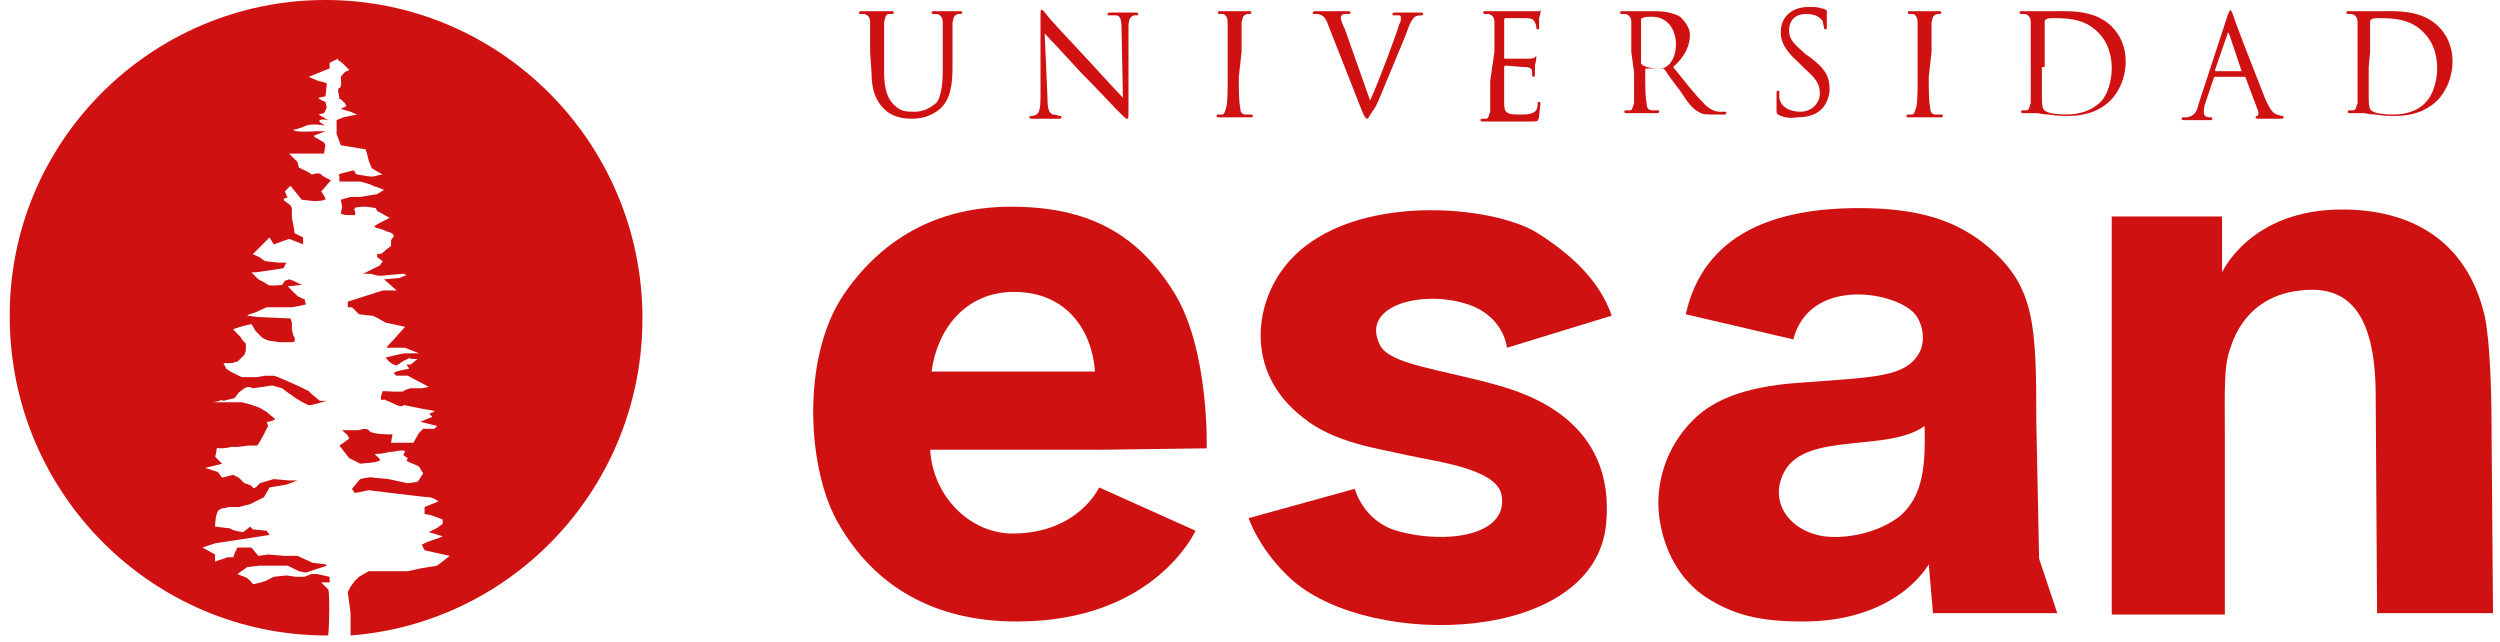 <?xml version="1.0" encoding="utf-8"?>
<!-- Generator: Adobe Illustrator 24.0.2, SVG Export Plug-In . SVG Version: 6.00 Build 0)  -->
<svg version="1.1" id="Capa_1" xmlns="http://www.w3.org/2000/svg" xmlns:xlink="http://www.w3.org/1999/xlink" x="0px" y="0px"
	 viewBox="0 0 179 46" style="enable-background:new 0 0 179 46;" xml:space="preserve">
<style type="text/css">
	.st0{fill:#CF1111;}
</style>
<path class="st0" d="M46,22.8c0,12-9.2,21.8-20.9,22.7v-1.6l-0.2-1.5l0.2-0.4l0.3-0.4l0.3-0.3l0.7-0.4h2.8l0.9-0.2l1.2-0.2l0.9-0.7
	l-1.8-0.4L30.2,39l0.4-0.2l0.6-0.2l0.5-0.2l-1-0.3l0.6-0.3l0.4-0.3l0-0.3l-0.8-0.3l-0.5-0.1l0-0.5l1-0.4c0,0-0.4-0.3-0.7-0.3
	c-0.3,0-4.3-0.5-4.3-0.5l-1,0.2L25.2,35l0.5-0.6l0.1-0.1c0,0,0.8-0.2,0.9-0.1c0.1,0,1.1,0.1,1.1,0.1l1.4,0.3l0.7-0.1l0.4-0.6
	L30,33.4L29.1,33l0.1-0.2c0,0-0.4-0.2-0.3-0.3c0.1-0.1,0.1-0.2,0.1-0.2s-0.1-0.1-0.6,0c-0.5,0.1-0.3,0-0.7,0.1s-0.6,0.1-0.8,0.1
	c-0.2,0,0.2,0.2,0.3,0.4c0.1,0.1-0.4,0.2-0.4,0.2l-1,0.1L25,32.8l-0.7-0.9l0.3-0.2l0.4-0.3c0,0-0.1-0.3-0.3-0.4
	c-0.1-0.1-0.2-0.2-0.2-0.2h1.2c0,0,0.5-0.2,0.7,0c0.1,0.3,1.4,0.3,1.4,0.3l0.3,0L28,31.7l0.5,0l1.1,0L30,31l0.3-0.3h0.8l0.2-0.2
	l-1.2-0.3l0.7-0.3c0,0,0.3,0,0-0.2c-0.3-0.2,1.1-0.2-0.4-0.4C28.9,29,28.9,29,28.9,29s-0.1,0.2-0.5,0c-0.4-0.2-0.9-0.4-0.9-0.4
	s-0.2,0.1-0.2,0c-0.1-0.1,0.1-0.6,0.1-0.6s1.5,0.1,1.5,0c0.1-0.1,0.5-0.2,0.5-0.2h0.8l0.5-0.1l-1.5-0.8h-0.8c0,0-0.4-0.2,0-0.3
	c0.3-0.1,0.9-0.2,0.9-0.2l-0.2-0.3h0.3l0.5-0.4c0,0-0.3,0-0.5,0c-0.2,0,0.3-0.3-0.2,0c-0.5,0.2-0.5,0.3-0.7,0.4
	c-0.2,0.1,0,0.1-0.3,0c-0.3-0.1-0.5-0.4-0.5-0.4l-0.1-0.1c0,0,1.2-0.3,1.4-0.3s0.8,0,0.8,0l0.2,0l-1-0.4h-1c0,0-0.2,0-0.3,0
	c-0.1,0,0.5-0.6,0.5-0.6l0.8-0.9l-1.4-0.3c0,0-0.8-0.5-1-0.5c-0.2,0-0.9-0.1-0.9-0.1l-0.2-0.2l-0.3-0.3h-0.3v-0.4l2.5-0.8h1L27.5,20
	l1.1-0.1l0.5-0.2l-0.2-0.1l-1.2,0.1c0,0-0.5,0.1-0.8,0c-0.3-0.1-0.5-0.1-0.5-0.1H26l0.4-0.2l0.4-0.2l0.4-0.2l0.2-0.3L27,18.4v-0.2
	c0,0,0.3,0,0.4-0.1c0.1-0.1,0.1-0.1,0.1-0.1l0.5-0.4l0-0.4l0.2-0.3c0,0,0-0.2-0.4-0.3c-0.4-0.1-0.2-0.1-0.2-0.1l-0.7-0.2l-0.1-0.1
	c0.1-0.1,0.7-0.4,0.7-0.4l0.4-0.2L27,15.1l-0.1-0.2c0,0-0.6-0.1-0.7-0.1s-0.7,0-0.8,0.1c0,0.1-0.1,0,0,0.2c0.1,0.2,0,0.3,0,0.3
	l-0.2,0c0,0-0.4,0-0.4,0c-0.1,0-0.4-0.1-0.4-0.1l0.1-0.5l-0.1-0.5l0.7-0.2h0.7l1.2-0.2l0.5-0.3c0,0-0.5-0.2-0.5-0.2
	c-0.1,0-0.5-0.2-0.5-0.2L25.8,13c0,0-0.7,0-1.1,0c-0.4,0-0.4,0-0.4,0l0-0.4c0,0-0.2-0.1,0.2-0.2c0.4-0.1,0.8-0.2,0.8-0.2
	s0.1,0.1,0.2,0.2c0.1,0-0.1,0-0.2,0c0,0,0.1,0,0.3,0.1c0.7,0.1,1,0.2,1.3,0.1c0.3-0.1,0.5-0.1,0.5-0.1l-0.7-0.4l-0.1-0.1l-0.2-0.5
	c0,0,0,0-0.1-0.4c-0.1-0.4,0-0.1-0.1-0.3c0-0.1,0-0.1,0-0.1l-1.8-0.3l-0.3-0.8v-1l0.5-0.2c0,0,0.9-0.2,1-0.2c0.1,0,0.2,0.1,0.1,0
	C25.7,8.3,25.1,8,25.1,8l-0.7-0.2l0.4-0.2l-0.1-0.2l-0.3-0.3c0,0-0.2,0-0.1-0.1c0-0.1-0.2-0.7,0-0.7c0.2,0,0.1-0.8,0.1-0.8
	s0.3-0.4,0.4-0.4c0.1,0,0.2-0.1,0.2-0.1l-0.5-0.5l-0.3-0.2V4.2l-0.6,0.3v0.4l-1.5,0.6l0.7,0.3c0,0,0.6,0.1,0.6,0.2
	c0,0.1-0.1,0.9-0.1,0.9S22.8,7,22.8,7c0,0.1,0.5,0.3,0.5,0.3l0.1,0.4l-0.2,0.4l-0.4,0.1l0.7,0.4c0,0-0.4-0.1-0.6,0
	c-0.2,0.1,0.4,0.4,0.4,0.4S22.4,8.8,21.9,9C21.5,9.2,21,9.3,21,9.3c0.1,0.2,1.6,0.1,1.6,0.1h0.7l-0.8,0.3v0.1l0.7,0.4l0.1,0.2
	L23.2,11L22.8,11c0,0-0.6,0-1.1,0c-0.5,0-1,0-1,0l0.6,0.6l0.1,0.4c0,0,0.9,0.4,0.9,0.5c0.1,0,0.5-0.2,0.7,0c0.2,0.2,0.7,0.4,0.7,0.4
	l-0.6,0.7L23,13.7c0,0,0.2,0.3,0.3,0.5c0.1,0.2-0.8,0.2-0.8,0.2l-0.9-0.1l-0.8-1l-0.4,0.4l0.2,0.5c0,0-0.1-0.1-0.2,0
	c-0.2,0.1,0,0.2,0,0.2l0.4,0.3l0.1,0.2l0,0.7l0.1,0.5l0.1,0.6l0.6,0.3l0,0.5l-1-0.4l-1.1,0.4L19.3,17l-0.7,0.7l-0.5,0.5
	c0,0,0.5,0.2,0.6,0.3c0.1,0.1,0.3,0.2,0.3,0.2l0.9,0.1c0,0,0.5,0,0.5,0c0.1,0,0.1,0,0.1,0l-0.2,0.4l-0.6,0.1l-1.4,0.2H18
	c0,0,0.3,0.3,0.4,0.4c0.1,0.1,0.1,0.1,0.1,0.1s0.6,0.3,0.7,0.4c0.1,0.1,1,0,1,0l0.2-0.3l0.3-0.1l0.3,0.1l0.6,0.3l-1,0.1l0.7,0.7
	l0.4,0.2l0.1,0l0.1,0.4c-0.4,0.1-1,0.2-1,0.2h-1.8l-0.9,0.4c0,0-0.4,0.1-0.5,0.2c-0.1,0,0.8,0.1,0.8,0.1l2.3,0.1l0.1,0.3v0.5
	l0.1,0.4l0.1,0.2c0,0,0,0.1,0,0.2c0,0.1-0.2,0.1-0.2,0.1l-0.4,0h-0.5c0,0-0.6-0.1-0.7-0.1c-0.1,0-0.5-0.2-0.5-0.2l-0.2-0.2l-0.3-0.3
	L18,23.2c-0.4,0.1-0.8,0.2-0.8,0.2s-0.3,0.1-0.3,0.1c-0.1,0-0.2,0.1-0.2,0.1l0.5,0.5l0.2,0.3l0.2,0.2l0,0.5l-0.1,0.3l-0.1,0.1
	l-0.4,0.4c0,0,0,0-0.1,0c-0.2,0.1-0.4,0.1-0.5,0.1c-0.1,0-0.4,0-0.4,0l0.2,0.4l0.3,0.2l0.8,0.4l1.1,0l0.6-0.1c0,0,0.5,0,0.6,0
	c0.1,0,1,0.4,1,0.4l0.9,0.4l0.6,0.3l0.2,0.2l0.6,0.5l0.5,0c0,0-1.3,0.4-1.3,0.3c-0.1,0-1-0.5-1.2-0.7c-0.2-0.1-0.7-0.5-0.7-0.5
	l-0.7-0.2l-1.4,0.2c0,0-0.3-0.2-0.6,0c-0.4,0.3-0.4,0.3-0.4,0.3l-0.3,0.4L16,28.7c0,0-0.1-0.1-0.3,0c-0.2,0.1-0.9,0.1-0.2,0.1
	c0.7,0,1.8,0,1.8,0s0,0,0.4,0.1c0.4,0.1,0.9,0.3,0.9,0.3l0.5,0.3l0.6,0.5c-0.2,0.2-0.6,0.2-0.6,0.2l0.1,0.3c0,0-0.7,1.4-0.8,1.4
	c-0.2,0-0.6,0-0.6,0s-0.7,0.1-0.8,0.1c-0.1,0-0.3,0-0.5,0c-0.2,0.1-0.8,0.1-0.8,0.1s-0.2-0.1-0.2,0.1c0,0.2-0.1,0.5-0.1,0.5l0.5,0.5
	l-1.2,0.3l0.9,0.3l0.3,0.4l0.8-0.2l0.4,0.2l0.4,0.4c0,0,0.5,0.1,0.6,0.3c0.1,0.2,0.5-0.3,0.5-0.3l1-0.3l1.1,0.1h0.6l-0.8,0.3
	l-1.2,0.2l-0.4,0.7l-0.4,0.2l-0.4,0.2l-0.2,0.1l-0.8,0.2l-0.7,0l-0.4,0.1c0,0,0-0.1-0.3,0.1c-0.3,0.2-0.3,1.2-0.3,1.2l0.8,0.1
	c0,0,0.3,0,0.4,0.1c0.1,0.1,0.8,0.2,0.8,0.2l0.4-0.3l0.1-0.1l0.2,0.2l1,0.1l0.2,0.3l-3.9,0.6l-0.9,0.3l0.9,0.5l0,0.5l0.9-0.3l0.4,0
	l0.1-0.3l0.2-0.4l1,0l0.5,0.6l0.7-0.1l1.2,0.1l0.9,0l1.1,0.5l0.9,0.1l0.1,0.1L21.9,41l-0.5-0.1l-0.8-0.4l-1,0h-1l-0.9,0.1L17,41.1
	c0,0,0.2,0.1,0.5,0.2c0.3,0.1,0.5,0.4,0.6,0.5c0,0.1,0.9-0.2,0.9-0.2l0.6-0.3l0.9-0.1l0.7,0.1h0.6l0.5-0.2l0.4,0l0.9,0.2l0,0.4h-0.6
	c0,0,0.3,0.3,0.5,0.5c0.1,0.1,0.1,2.4,0,3.3c0,0-0.1,0-0.1,0c-12.5,0-22.7-10.2-22.7-22.8C0.6,10.2,10.8,0,23.3,0
	C35.8,0,46,10.2,46,22.8z"/>
<path class="st0" d="M62.3,3.7c0-1.5,0-1.8,0-2.1c0-0.3-0.1-0.5-0.4-0.6c-0.1,0-0.2,0-0.3,0c0,0-0.1,0-0.1-0.1
	c0-0.1,0.1-0.1,0.2-0.1c0.4,0,1,0,1.1,0c0.1,0,0.7,0,1,0c0.1,0,0.2,0,0.2,0.1c0,0,0,0.1-0.1,0.1c-0.1,0-0.1,0-0.2,0
	c-0.3,0-0.3,0.2-0.4,0.6c0,0.3,0,0.6,0,2.1v1.4c0,1.4,0.3,2,0.7,2.4c0.5,0.5,0.9,0.5,1.5,0.5c0.6,0,1.2-0.3,1.6-0.7
	C67.4,6.8,67.5,6,67.5,5V3.7c0-1.5,0-1.8,0-2.1c0-0.3-0.1-0.5-0.4-0.6c-0.1,0-0.2,0-0.3,0c0,0-0.1,0-0.1-0.1c0-0.1,0.1-0.1,0.2-0.1
	c0.4,0,1,0,1,0c0.1,0,0.5,0,0.8,0c0.1,0,0.2,0,0.2,0.1c0,0,0,0.1-0.1,0.1c-0.1,0-0.1,0-0.2,0c-0.3,0.1-0.3,0.2-0.4,0.6
	c0,0.3,0,0.6,0,2.1v1.1c0,1.1-0.1,2.3-0.9,3c-0.7,0.6-1.5,0.7-2,0.7c-0.3,0-1.3,0-2-0.7c-0.5-0.5-0.9-1.2-0.9-2.6L62.3,3.7L62.3,3.7
	z"/>
<path class="st0" d="M75,7c0,0.8,0.1,1.1,0.4,1.2c0.2,0,0.4,0.1,0.5,0.1c0.1,0,0.1,0,0.1,0.1c0,0.1-0.1,0.1-0.2,0.1c-0.6,0-1,0-1,0
	c-0.1,0-0.5,0-0.9,0c-0.1,0-0.2,0-0.2-0.1c0,0,0-0.1,0.1-0.1c0.1,0,0.3,0,0.4-0.1c0.2-0.1,0.3-0.4,0.3-1.3l0-5.7
	c0-0.4,0-0.5,0.1-0.5c0.1,0,0.2,0.2,0.3,0.3c0.1,0.2,1.6,1.8,3.1,3.4c1,1.1,2.1,2.3,2.4,2.6l-0.1-5c0-0.6-0.1-0.9-0.4-0.9
	c-0.2,0-0.4,0-0.5,0c-0.1,0-0.1,0-0.1-0.1c0-0.1,0.1-0.1,0.2-0.1c0.4,0,0.9,0,1,0c0.1,0,0.4,0,0.8,0c0.1,0,0.2,0,0.2,0.1
	c0,0,0,0.1-0.1,0.1c-0.1,0-0.1,0-0.2,0c-0.3,0.1-0.4,0.3-0.4,0.9l0,5.8c0,0.7,0,0.7-0.1,0.7c-0.1,0-0.2-0.1-0.7-0.6
	c-0.1-0.1-1.5-1.6-2.6-2.7c-1.1-1.2-2.3-2.5-2.6-2.8L75,7z"/>
<path class="st0" d="M88.7,5.5c0,1,0,1.7,0.1,2.2c0,0.3,0.1,0.5,0.4,0.5c0.1,0,0.4,0,0.4,0c0.1,0,0.1,0,0.1,0.1
	c0,0.1-0.1,0.1-0.2,0.1c-0.5,0-1.2,0-1.2,0c-0.1,0-0.7,0-1,0c-0.1,0-0.2,0-0.2-0.1c0,0,0-0.1,0.1-0.1c0.1,0,0.2,0,0.3,0
	c0.2,0,0.2-0.3,0.3-0.5c0.1-0.4,0.1-1.2,0.1-2.2V3.7c0-1.5,0-1.8,0-2.1c0-0.3-0.1-0.5-0.3-0.6c-0.1,0-0.2,0-0.3,0c0,0-0.1,0-0.1-0.1
	c0-0.1,0-0.1,0.2-0.1c0.3,0,0.9,0,1,0c0.1,0,0.7,0,1,0c0.1,0,0.2,0,0.2,0.1c0,0,0,0.1-0.1,0.1c-0.1,0-0.1,0-0.2,0
	c-0.3,0.1-0.3,0.2-0.4,0.6c0,0.3,0,0.6,0,2.1L88.7,5.5L88.7,5.5z"/>
<path class="st0" d="M98.1,7.2c0.6-1.3,1.9-4.8,2.1-5.5c0.1-0.1,0.1-0.3,0.1-0.4c0-0.1,0-0.2-0.1-0.2c-0.1,0-0.3,0-0.4,0
	c-0.1,0-0.1,0-0.1-0.1c0-0.1,0.1-0.1,0.2-0.1c0.4,0,0.8,0,1,0c0.1,0,0.5,0,0.8,0c0.1,0,0.2,0,0.2,0.1c0,0,0,0.1-0.1,0.1
	c-0.1,0-0.3,0-0.5,0.1c-0.1,0.1-0.3,0.3-0.5,0.9c-0.1,0.3-0.6,1.5-1.1,2.7c-0.6,1.4-1,2.5-1.3,3C98,8.3,98,8.5,97.9,8.5
	c-0.1,0-0.2-0.1-0.4-0.6l-2.4-6.1c-0.2-0.6-0.4-0.7-0.7-0.8c-0.1,0-0.3,0-0.4,0C94,1,94,1,94,0.9c0-0.1,0.1-0.1,0.3-0.1
	c0.5,0,1,0,1.2,0c0.1,0,0.5,0,0.9,0c0.2,0,0.3,0,0.3,0.1c0,0,0,0.1-0.1,0.1c-0.1,0-0.3,0-0.4,0C96,1.1,96,1.2,96,1.3
	c0,0.1,0.1,0.4,0.3,0.8L98.1,7.2z"/>
<path class="st0" d="M107,3.7c0-1.5,0-1.8,0-2.1c0-0.3-0.1-0.5-0.4-0.6c-0.1,0-0.2,0-0.3,0c0,0-0.1,0-0.1-0.1c0-0.1,0-0.1,0.2-0.1
	c0.2,0,0.5,0,0.7,0l0.4,0c0.1,0,2,0,2.3,0c0.2,0,0.3,0,0.4,0c0,0,0.1-0.1,0.1-0.1c0,0,0,0,0,0.1c0,0.1,0,0.2-0.1,0.5
	c0,0.1,0,0.5,0,0.7c0,0.1,0,0.1-0.1,0.1c-0.1,0-0.1-0.1-0.1-0.1c0-0.1,0-0.2-0.1-0.4c-0.1-0.2-0.2-0.3-0.7-0.3c-0.2,0-1.2,0-1.4,0
	c0,0-0.1,0-0.1,0.1v2.7c0,0.1,0,0.1,0.1,0.1c0.1,0,1.3,0,1.6,0c0.2,0,0.4,0,0.5-0.1c0.1-0.1,0.1-0.1,0.1-0.1c0,0,0,0,0,0.1
	c0,0.1,0,0.2-0.1,0.6c0,0.2,0,0.6,0,0.6c0,0.1,0,0.2-0.1,0.2c0,0-0.1,0-0.1-0.1c0-0.1,0-0.2,0-0.3c0-0.1-0.1-0.3-0.5-0.3
	c-0.3,0-1.2-0.1-1.4-0.1c0,0-0.1,0-0.1,0.1v0.9c0,0.3,0,1.5,0,1.7c0,0.7,0.2,0.8,1.1,0.8c0.3,0,0.7,0,0.9-0.1
	c0.3-0.1,0.4-0.3,0.4-0.7c0-0.1,0-0.1,0.1-0.1c0.1,0,0.1,0.1,0.1,0.1c0,0.1-0.1,0.8-0.1,1c-0.1,0.3-0.1,0.3-0.5,0.3
	c-0.7,0-1.3,0-1.7,0c-0.4,0-0.6,0-0.8,0c0,0-0.2,0-0.4,0c-0.2,0-0.4,0-0.6,0c-0.1,0-0.2,0-0.2-0.1c0,0,0-0.1,0.1-0.1
	c0.1,0,0.2,0,0.3,0c0.2,0,0.2-0.3,0.3-0.5c0-0.4,0-1.2,0-2.2L107,3.7L107,3.7z"/>
<path class="st0" d="M116.8,3.7c0-1.5,0-1.8,0-2.1c0-0.3-0.1-0.5-0.4-0.6c-0.1,0-0.2,0-0.3,0c0,0-0.1,0-0.1-0.1c0-0.1,0-0.1,0.2-0.1
	c0.4,0,1.1,0,1.1,0c0.1,0,0.9,0,1.2,0c0.6,0,1.3,0.1,1.8,0.4c0.2,0.2,0.7,0.7,0.7,1.3c0,0.7-0.3,1.5-1.2,2.3c0.8,1,1.5,1.9,2.1,2.5
	c0.5,0.6,1,0.7,1.2,0.7c0.2,0,0.3,0,0.4,0c0.1,0,0.1,0,0.1,0.1c0,0.1-0.1,0.1-0.2,0.1h-0.7c-0.6,0-0.8,0-1.1-0.2
	c-0.4-0.2-0.8-0.7-1.3-1.5c-0.4-0.5-0.9-1.2-1.1-1.5c0,0-0.1-0.1-0.1-0.1l-1.2,0c0,0-0.1,0-0.1,0.1v0.2c0,1,0,1.7,0.1,2.2
	c0,0.3,0.1,0.5,0.4,0.5c0.1,0,0.4,0,0.4,0c0.1,0,0.1,0,0.1,0.1c0,0.1-0.1,0.1-0.2,0.1c-0.5,0-1.2,0-1.2,0c0,0-0.6,0-0.9,0
	c-0.1,0-0.2,0-0.2-0.1c0,0,0-0.1,0.1-0.1c0.1,0,0.2,0,0.3,0c0.2,0,0.2-0.3,0.3-0.5c0-0.4,0-1.2,0-2.2L116.8,3.7L116.8,3.7z
	 M117.6,4.6c0,0.1,0,0.1,0.1,0.1c0.1,0.1,0.6,0.2,1,0.2c0.2,0,0.5,0,0.7-0.2c0.3-0.2,0.6-0.8,0.6-1.5c0-1.2-0.7-2-1.7-2
	c-0.3,0-0.6,0-0.7,0.1c-0.1,0-0.1,0.1-0.1,0.1V4.6L117.6,4.6z"/>
<path class="st0" d="M127.3,8.2c-0.1-0.1-0.1-0.1-0.1-0.4c0-0.5,0-0.9,0-1.1c0-0.1,0-0.2,0.1-0.2c0.1,0,0.1,0,0.1,0.1
	c0,0.1,0,0.2,0,0.4c0.1,0.7,0.8,1,1.5,1c0.9,0,1.4-0.7,1.4-1.3c0-0.7-0.3-1.1-1.1-1.8l-0.4-0.4c-1-0.9-1.3-1.5-1.3-2.2
	c0-1.1,0.8-1.8,2-1.8c0.4,0,0.7,0,0.9,0.1c0.2,0,0.3,0.1,0.3,0.1s0.1,0,0.1,0.1c0,0.1,0,0.4,0,1.1c0,0.2,0,0.2-0.1,0.2
	c-0.1,0-0.1-0.1-0.1-0.1c0-0.1-0.1-0.4-0.1-0.5c-0.1-0.1-0.3-0.5-1.2-0.5c-0.7,0-1.2,0.4-1.2,1.2c0,0.6,0.3,0.9,1.2,1.7l0.3,0.2
	c1.2,0.9,1.4,1.5,1.4,2.3c0,0.4-0.2,1.2-0.8,1.6c-0.4,0.3-1,0.4-1.5,0.4C128.1,8.5,127.7,8.4,127.3,8.2z"/>
<path class="st0" d="M138.1,5.5c0,1,0,1.7,0.1,2.2c0,0.3,0.1,0.5,0.4,0.5c0.1,0,0.4,0,0.4,0c0.1,0,0.1,0,0.1,0.1
	c0,0.1,0,0.1-0.2,0.1c-0.5,0-1.2,0-1.2,0s-0.7,0-1,0c-0.1,0-0.2,0-0.2-0.1c0,0,0-0.1,0.1-0.1c0.1,0,0.2,0,0.3,0
	c0.2,0,0.2-0.3,0.3-0.5c0.1-0.4,0.1-1.2,0.1-2.2V3.7c0-1.5,0-1.8,0-2.1c0-0.3-0.1-0.5-0.3-0.6c-0.1,0-0.2,0-0.3,0c0,0-0.1,0-0.1-0.1
	c0-0.1,0-0.1,0.2-0.1c0.3,0,0.9,0,1,0s0.7,0,1,0c0.1,0,0.2,0,0.2,0.1c0,0,0,0.1-0.1,0.1c-0.1,0-0.1,0-0.2,0
	c-0.3,0.1-0.3,0.2-0.4,0.6c0,0.3,0,0.6,0,2.1L138.1,5.5L138.1,5.5z"/>
<path class="st0" d="M145.4,3.7c0-1.5,0-1.8,0-2.1c0-0.3-0.1-0.5-0.4-0.6c-0.1,0-0.2,0-0.3,0c0,0-0.1,0-0.1-0.1c0-0.1,0-0.1,0.2-0.1
	c0.4,0,1.1,0,1.1,0c0.1,0,0.7,0,1.3,0c1,0,2.8-0.1,4,1.1c0.5,0.5,1,1.3,1,2.5c0,1.2-0.5,2.2-1.1,2.8c-0.4,0.4-1.3,1.1-3,1.1
	c-0.4,0-0.9,0-1.4-0.1c-0.4,0-0.8-0.1-0.8-0.1c0,0-0.2,0-0.4,0c-0.2,0-0.4,0-0.6,0c-0.1,0-0.2,0-0.2-0.1c0,0,0-0.1,0.1-0.1
	c0.1,0,0.2,0,0.3,0c0.2,0,0.2-0.3,0.3-0.5c0-0.4,0-1.2,0-2.2V3.7L145.4,3.7z M146.2,4.8c0,1.1,0,2,0,2.2c0,0.2,0,0.6,0.1,0.8
	c0.1,0.2,0.5,0.4,1.7,0.4c0.9,0,1.8-0.3,2.4-0.9c0.5-0.5,0.8-1.5,0.8-2.4c0-1.3-0.5-2.1-0.9-2.5c-0.9-1-2.1-1.1-3.2-1.1
	c-0.2,0-0.6,0-0.6,0.1c-0.1,0-0.1,0.1-0.1,0.2c0,0.3,0,1.3,0,2.1V4.8L146.2,4.8z"/>
<path class="st0" d="M159.5,1.1c0.1-0.3,0.2-0.4,0.2-0.4s0.1,0.1,0.2,0.4c0.1,0.4,1.7,4.5,2.3,6c0.4,0.9,0.6,1,0.8,1.1
	c0.1,0,0.3,0.1,0.4,0.1c0.1,0,0.1,0,0.1,0.1c0,0.1-0.1,0.1-0.2,0.1c-0.1,0-0.9,0-1.5,0c-0.2,0-0.3,0-0.3-0.1c0,0,0-0.1,0.1-0.1
	c0.1,0,0.1-0.1,0.1-0.3l-0.9-2.4c0,0,0-0.1-0.1-0.1h-2.1c0,0-0.1,0-0.1,0.1l-0.6,1.8c-0.1,0.2-0.1,0.5-0.1,0.7
	c0,0.2,0.2,0.3,0.4,0.3h0.1c0.1,0,0.1,0,0.1,0.1c0,0.1-0.1,0.1-0.1,0.1c-0.2,0-0.7,0-0.8,0s-0.7,0-1.1,0c-0.1,0-0.2,0-0.2-0.1
	c0,0,0-0.1,0.1-0.1c0.1,0,0.2,0,0.3,0c0.5-0.1,0.7-0.4,0.8-0.9L159.5,1.1z M160.5,5.1C160.6,5.1,160.6,5.1,160.5,5.1l-0.9-2.7
	c-0.1-0.1-0.1-0.1-0.1,0L158.6,5c0,0.1,0,0.1,0,0.1H160.5z"/>
<path class="st0" d="M168.8,3.7c0-1.5,0-1.8,0-2.1c0-0.3-0.1-0.5-0.4-0.6c-0.1,0-0.2,0-0.3,0c0,0-0.1,0-0.1-0.1c0-0.1,0-0.1,0.2-0.1
	c0.4,0,1.1,0,1.1,0c0.1,0,0.7,0,1.3,0c1,0,2.8-0.1,4,1.1c0.5,0.5,1,1.3,1,2.5c0,1.2-0.5,2.2-1.1,2.8c-0.4,0.4-1.3,1.1-3,1.1
	c-0.4,0-0.9,0-1.4-0.1c-0.4,0-0.8-0.1-0.8-0.1c0,0-0.2,0-0.4,0c-0.2,0-0.4,0-0.6,0c-0.1,0-0.2,0-0.2-0.1c0,0,0-0.1,0.1-0.1
	c0.1,0,0.2,0,0.3,0c0.2,0,0.2-0.3,0.3-0.5c0-0.4,0-1.2,0-2.2L168.8,3.7L168.8,3.7z M169.6,4.8c0,1.1,0,2,0,2.2c0,0.2,0,0.6,0.1,0.8
	c0.1,0.2,0.5,0.4,1.7,0.4c0.9,0,1.8-0.3,2.3-0.9c0.5-0.5,0.8-1.5,0.8-2.4c0-1.3-0.5-2.1-0.9-2.5c-0.9-1-2.1-1.1-3.2-1.1
	c-0.2,0-0.6,0-0.6,0.1c-0.1,0-0.1,0.1-0.1,0.2c0,0.3,0,1.3,0,2.1L169.6,4.8L169.6,4.8z"/>
<path class="st0" d="M78.9,32.2H66.6c0.2,3.4,2.9,6,5.9,6c4.7,0,6.2-3.3,6.2-3.3l6.9,3.1c0,0-2.9,6.5-12.8,6.5
	c-6,0-10.2-2.6-12.7-6.9c-2.3-3.8-2.8-11.9,0.3-16.5c3-4.4,7.2-6.3,12-6.3c5.6,0,9.1,2,11.7,6.2c2.5,4.1,2.3,11.1,2.3,11.1
	L78.9,32.2z M78.4,26.6c-0.2-2.9-2-5.7-5.8-5.7c-3.5,0-5.5,2.7-5.9,5.7H78.4z"/>
<path class="st0" d="M115,37.5c-0.8,8.6-16.7,9-22.4,4.1c-2.4-2.1-3.2-4.5-3.2-4.5L97,35c0,0,0.6,2.3,3,3c3.4,1,8.1,0.4,7.5-2.6
	c-0.4-1.9-5-2.4-6.7-2.8c-2.2-0.5-5.3-0.9-7.5-2.7c-4.3-3.3-3.5-8.5-0.9-11.3c4.5-4.9,14.6-3.9,17.7-1.9c2.7,1.7,4.5,3.6,5.3,5.9
	l-7.5,2.3c0,0-0.2-2.4-3.1-3.2c-3.1-0.9-7.4,0.2-6,3c0.7,1.4,4.2,1.7,8.5,2.9C109.3,28.2,115.7,30.1,115,37.5z"/>
<path class="st0" d="M147.3,43.9l-8.9,0l-0.3-3.5c0,0-2.2,4.1-9,4.1c-3.2,0-5-0.5-6.9-1.7c-2-1.3-3.1-3.5-3.4-5.8
	c-0.3-2.4,0.5-5,2.4-6.9c1.2-1.2,3.2-2.4,7.7-2.7c5.4-0.4,7.5-0.4,8.5-2.1c0.4-0.7,0.4-1.8-0.2-2.7c-1.2-1.7-7.6-2.9-8.8,1.7
	l-7.7-1.8c1.3-5.8,6.4-7.6,12.4-7.6c4.1,0,7,0.8,9.4,2.9c3.2,2.8,3.3,5.5,3.3,12.4L146,40L147.3,43.9z M137.8,30.5
	c-2.6,1.9-8.4,0.4-10,3.2c-1.2,2.1,0.2,4.3,2.8,4.7c1.5,0.2,3.9-0.2,5.5-1.5C137.5,35.6,137.9,33.9,137.8,30.5z"/>
<path class="st0" d="M178.5,43.9h-8.3l-0.1-15.5c0-6.2-2.1-8-5.4-7.6c-2,0.2-4.1,1.3-5,4.1c-0.5,1.4-0.4,2.9-0.4,6.7l0,12.4l-8.1,0
	V15.5l7.9,0l0,4c0,0,2-4.5,8.6-4.5c4.8,0,8.9,2.1,10.2,7.6c0.4,1.9,0.5,5.5,0.5,8.8L178.5,43.9z"/>
</svg>

